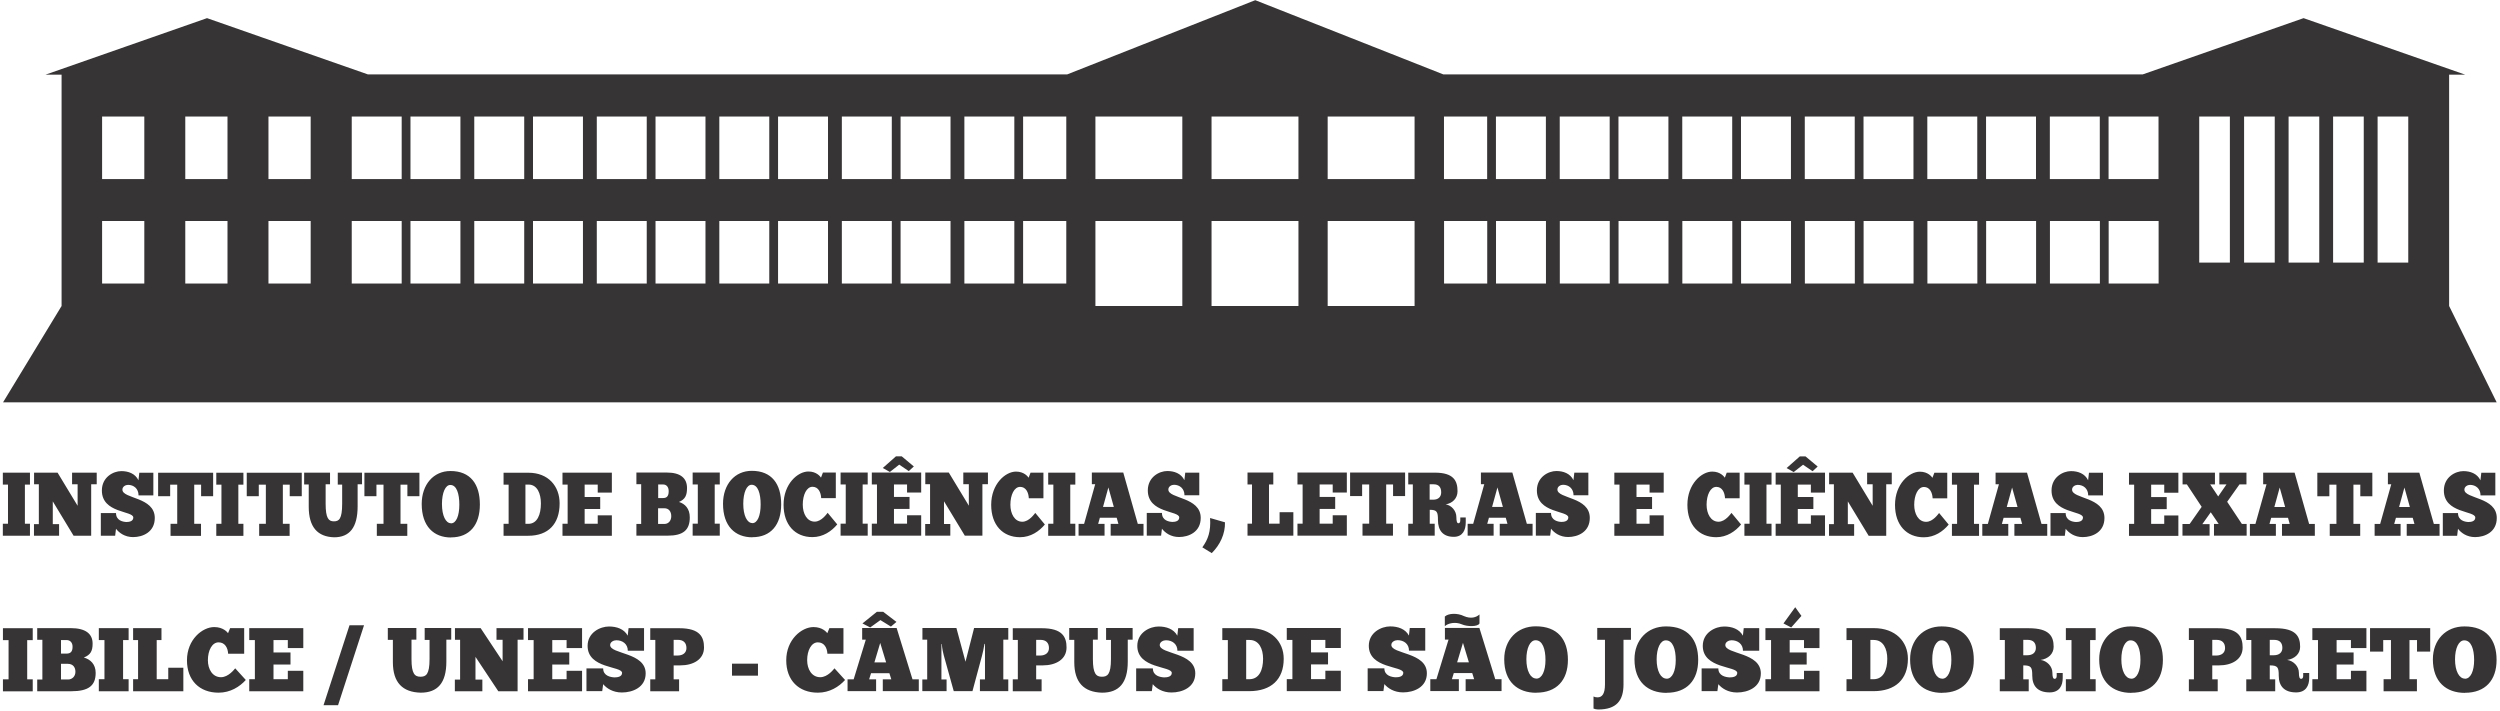 <?xml version="1.0" encoding="UTF-8"?>
<!DOCTYPE svg PUBLIC "-//W3C//DTD SVG 1.1//EN" "http://www.w3.org/Graphics/SVG/1.1/DTD/svg11.dtd">
<!-- Creator: CorelDRAW X6 -->
<svg xmlns="http://www.w3.org/2000/svg" xml:space="preserve" width="261.761mm" height="74.436mm" version="1.1" style="shape-rendering:geometricPrecision; text-rendering:geometricPrecision; image-rendering:optimizeQuality; fill-rule:evenodd; clip-rule:evenodd"
viewBox="0 0 26176 7444"
 xmlns:xlink="http://www.w3.org/1999/xlink">
 <defs>
  <style type="text/css">
   <![CDATA[
    .fil0 {fill:#373435}
    .fil1 {fill:#373435;fill-rule:nonzero}
   ]]>
  </style>
 </defs>
 <g id="Layer_x0020_1">
  <g id="_374870056">
   <path class="fil0" d="M29 4213l26113 0 -498 -1009 0 -236 0 0 0 -1749 0 0 0 -437 169 0 -847 -296 -846 -296 -846 296 -838 293 -7324 0 -975 -385 -994 -392 -994 392 -975 385 -7323 0 -838 -293 -846 -296 -846 296 -846 296 169 0 0 2422 0 0 -613 1009zm15091 -1244l452 0 0 -655 -452 0 0 655zm544 0l523 0 0 -655 -523 0 0 655zm668 0l523 0 0 -655 -523 0 0 655zm615 0l523 0 0 -655 -523 0 0 655zm668 0l523 0 0 -655 -523 0 0 655zm615 0l523 0 0 -655 -523 0 0 655zm668 0l523 0 0 -655 -523 0 0 655zm615 0l523 0 0 -655 -523 0 0 655zm668 0l523 0 0 -655 -523 0 0 655zm615 0l523 0 0 -655 -523 0 0 655zm668 0l523 0 0 -655 -523 0 0 655zm615 0l523 0 0 -655 -523 0 0 655zm2816 -1749l0 1530 321 0 0 -1530 -321 0zm-145 1530l0 -1530 -321 0 0 1530 321 0zm-466 0l0 -1530 -321 0 0 1530 321 0zm-466 0l0 -1530 -321 0 0 1530 321 0zm-1740 -1530l0 655 523 0 0 -655 -523 0zm-92 655l0 -655 -523 0 0 655 523 0zm-1191 -655l0 655 523 0 0 -655 -523 0zm-92 655l0 -655 -523 0 0 655 523 0zm-1191 -655l0 655 523 0 0 -655 -523 0zm-92 655l0 -655 -523 0 0 655 523 0zm-1191 -655l0 655 523 0 0 -655 -523 0zm-92 655l0 -655 -523 0 0 655 523 0zm-1191 -655l0 655 523 0 0 -655 -523 0zm-92 655l0 -655 -523 0 0 655 523 0zm-1191 -655l0 655 523 0 0 -655 -523 0zm-92 655l0 -655 -452 0 0 655 452 0zm-4859 -655l0 655 452 0 0 -655 -452 0zm0 1094l0 655 452 0 0 -655 -452 0zm-92 655l0 -655 -523 0 0 655 523 0zm0 -1094l0 -655 -523 0 0 655 523 0zm-1191 -655l0 655 523 0 0 -655 -523 0zm0 1094l0 655 523 0 0 -655 -523 0zm-92 655l0 -655 -523 0 0 655 523 0zm0 -1094l0 -655 -523 0 0 655 523 0zm-1191 -655l0 655 523 0 0 -655 -523 0zm0 1094l0 655 523 0 0 -655 -523 0zm-92 655l0 -655 -523 0 0 655 523 0zm0 -1094l0 -655 -523 0 0 655 523 0zm-1191 -655l0 655 523 0 0 -655 -523 0zm0 1094l0 655 523 0 0 -655 -523 0zm-92 655l0 -655 -523 0 0 655 523 0zm0 -1094l0 -655 -523 0 0 655 523 0zm-1191 -655l0 655 523 0 0 -655 -523 0zm0 1094l0 655 523 0 0 -655 -523 0zm-92 655l0 -655 -523 0 0 655 523 0zm0 -1094l0 -655 -523 0 0 655 523 0zm-1191 -655l0 655 523 0 0 -655 -523 0zm0 1094l0 655 523 0 0 -655 -523 0zm-92 655l0 -655 -523 0 0 655 523 0zm0 -1094l0 -655 -523 0 0 655 523 0zm19143 875l0 -1530 -321 0 0 1530 321 0zm-20096 219l0 -655 -442 0 0 655 442 0zm0 -1094l0 -655 -442 0 0 655 442 0zm-871 1094l0 -655 -442 0 0 655 442 0zm0 -1094l0 -655 -442 0 0 655 442 0zm-871 1094l0 -655 -442 0 0 655 442 0zm0 -1094l0 -655 -442 0 0 655 442 0zm13301 -655l0 655 -910 0 0 -655 910 0zm-1216 0l0 655 -910 0 0 -655 910 0zm-1216 0l0 655 -910 0 0 -655 910 0zm2432 1094l0 890 -910 0 0 -890 910 0zm-1216 0l0 890 -910 0 0 -890 910 0zm-1216 0l0 890 -910 0 0 -890 910 0z"/>
   <path class="fil1" d="M30 6578l0 125 59 0 0 410 -59 0 0 126 312 0 0 -126 -58 0 0 -410 58 0 0 -125 -312 0zm359 660l357 0c181,0 255,-59 255,-192 0,-92 -56,-142 -124,-161 70,-28 92,-67 92,-146 0,-103 -74,-162 -230,-162l-350 0 0 122 54 0 0 416 -54 0 0 123zm249 -536l59 0c36,0 62,26 62,69 0,45 -14,73 -64,73l-57 0 0 -142zm0 413l0 -164 72 0c52,0 79,35 79,83 0,51 -37,81 -76,81l-75 0zm396 -538l0 125 59 0 0 410 -59 0 0 126 312 0 0 -126 -58 0 0 -410 58 0 0 -125 -312 0zm359 0l0 125 52 0 0 410 -52 0 0 126 526 0 0 -246 -158 0 0 120 -121 0 0 -410 50 0 0 -125 -297 0zm1069 421c-8,9 -70,93 -149,93 -89,0 -137,-84 -137,-178 0,-103 44,-187 112,-187 67,0 97,58 100,119l168 0 0 -268 -147 0 -22 53c-8,-11 -51,-64 -145,-64 -123,0 -285,130 -285,348 0,211 132,339 331,339 123,0 221,-62 285,-133l-110 -121zm147 -421l0 125 59 0 0 410 -59 0 0 126 566 0 0 -214 -162 0 0 88 -150 0 0 -154 178 0 0 -126 -178 0 0 -130 150 0 0 84 162 0 0 -209 -566 0zm1202 -30l-272 837 -152 0 272 -837 152 0zm249 30l0 123 53 0 0 233c0,214 101,315 291,320 177,0 269,-101 269,-325l0 -230 51 0 0 -122 -278 0 0 125 51 0 0 200c0,163 -38,185 -95,185 -60,0 -94,-32 -94,-184l0 -204 51 0 0 -122 -299 0zm1421 122l0 -122 -283 0 0 122 64 0 0 225 -230 -347 -269 0 0 122 54 0 0 417 -55 0 0 122 288 0 0 -122 -72 0 0 -238 239 360 202 0 0 -539 62 0zm47 -122l0 125 59 0 0 410 -59 0 0 126 566 0 0 -214 -162 0 0 88 -150 0 0 -154 178 0 0 -126 -178 0 0 -130 150 0 0 84 162 0 0 -209 -566 0zm613 660l164 0 10 -73c36,43 101,87 196,87 112,0 249,-53 249,-200 0,-222 -372,-199 -372,-297 0,-33 38,-50 65,-50 66,0 120,40 120,110l170 0 0 -237 -162 0 -9 79c-38,-71 -117,-96 -196,-96 -92,0 -224,63 -224,203 0,241 361,210 361,283 0,40 -47,47 -80,47 -39,-2 -118,-15 -118,-94l-175 0 0 238zm667 -660l0 124 53 0 0 412 -53 0 0 125 302 0 0 -125 -57 0 0 -146 71 0c134,0 247,-62 247,-187 0,-108 -41,-202 -259,-202l-304 0zm245 123l47 0c54,0 87,30 87,86 0,50 -38,78 -92,78l-42 0 0 -164zm611 249l0 126 272 0 0 -126 -272 0zm1073 49c-8,9 -70,93 -149,93 -89,0 -137,-84 -137,-178 0,-103 44,-187 112,-187 67,0 97,58 100,119l168 0 0 -268 -147 0 -22 53c-8,-11 -51,-64 -145,-64 -123,0 -285,130 -285,348 0,211 132,339 331,339 123,0 221,-62 285,-133l-110 -121zm481 -505l-107 77 -81 -42 151 -122 66 0 139 106 -58 49 -110 -68zm402 744l0 -124 -66 0 -166 -537 -361 0 0 122 38 0 -127 415 -64 0 0 124 299 0 0 -124 -73 0 20 -64 192 0 20 64 -89 0 0 124 377 0zm-465 -301l61 -204 62 204 -123 0zm1158 -193l0 371 -53 0 0 123 297 0 0 -123 -52 0 0 -416 52 0 0 -122 -358 0 -90 353 -95 -353 -356 0 0 122 50 0 0 417 -51 0 0 122 254 0 0 -122 -54 0 0 -372 4 0c3,47 15,101 20,117l105 377 196 0 99 -368c7,-22 20,-84 27,-127l4 0zm291 -166l0 124 53 0 0 412 -53 0 0 125 302 0 0 -125 -57 0 0 -146 71 0c134,0 247,-62 247,-187 0,-108 -41,-202 -259,-202l-304 0zm245 123l47 0c54,0 87,30 87,86 0,50 -38,78 -92,78l-42 0 0 -164zm346 -123l0 123 53 0 0 233c0,214 101,315 291,320 177,0 269,-101 269,-325l0 -230 51 0 0 -122 -278 0 0 125 51 0 0 200c0,163 -38,185 -95,185 -60,0 -94,-32 -94,-184l0 -204 51 0 0 -122 -299 0zm701 660l164 0 10 -73c36,43 101,87 196,87 112,0 249,-53 249,-200 0,-222 -372,-199 -372,-297 0,-33 38,-50 65,-50 66,0 120,40 120,110l170 0 0 -237 -162 0 -9 79c-38,-71 -117,-96 -196,-96 -92,0 -223,63 -223,203 0,241 361,210 361,283 0,40 -47,47 -80,47 -39,-2 -118,-15 -118,-94l-175 0 0 238zm901 0l283 0c231,0 361,-124 361,-339 0,-180 -130,-321 -357,-321l-286 0 0 125 58 0 0 410 -58 0 0 126zm251 -126l0 -410 36 0c100,0 141,95 141,197 0,118 -41,212 -141,214l-36 0zm425 -535l0 125 59 0 0 410 -59 0 0 126 566 0 0 -214 -162 0 0 88 -150 0 0 -154 178 0 0 -126 -178 0 0 -130 150 0 0 84 162 0 0 -209 -566 0zm848 660l164 0 10 -73c36,43 101,87 196,87 112,0 249,-53 249,-200 0,-222 -372,-199 -372,-297 0,-33 38,-50 65,-50 66,0 120,40 120,110l170 0 0 -237 -162 0 -9 79c-38,-71 -117,-96 -196,-96 -92,0 -224,63 -224,203 0,241 361,210 361,283 0,40 -47,47 -80,47 -39,-2 -118,-15 -118,-94l-175 0 0 238zm808 -781c37,-34 131,-38 199,-4 72,31 128,15 163,-17l0 94c-17,36 -128,35 -186,9 -68,-29 -145,-11 -177,20l0 -103zm593 781l0 -124 -66 0 -166 -537 -361 0 0 122 38 0 -127 415 -64 0 0 124 299 0 0 -124 -73 0 20 -64 193 0 20 64 -89 0 0 124 377 0zm-465 -301l61 -204 62 204 -123 0zm829 318c212,0 331,-130 331,-344 0,-213 -107,-351 -337,-351 -194,0 -330,141 -330,345 0,236 140,351 336,351zm0 -148c-60,0 -104,-78 -104,-202 0,-117 39,-200 97,-199 72,0 103,92 103,206 0,117 -37,196 -96,196zm598 314c15,6 32,10 50,10 193,0 265,-95 265,-263l0 -467 78 0 0 -124 -353 0 0 124 81 0 0 467c0,101 -31,136 -78,136 -17,0 -30,-3 -42,-9l0 125zm766 -165c212,0 331,-130 331,-344 0,-213 -107,-351 -337,-351 -194,0 -330,141 -330,345 0,236 140,351 336,351zm0 -148c-60,0 -104,-78 -104,-202 0,-117 39,-200 97,-199 72,0 103,92 103,206 0,117 -37,196 -96,196zm368 131l164 0 10 -73c36,43 101,87 196,87 112,0 249,-53 249,-200 0,-222 -372,-199 -372,-297 0,-33 38,-50 65,-50 66,0 120,40 120,110l170 0 0 -237 -162 0 -9 79c-38,-71 -117,-96 -196,-96 -92,0 -224,63 -224,203 0,241 361,210 361,283 0,40 -47,47 -80,47 -39,-2 -118,-15 -118,-94l-175 0 0 238zm1044 -788l-107 121 -81 -42 123 -170 65 91zm-377 128l0 125 59 0 0 410 -59 0 0 126 566 0 0 -214 -162 0 0 88 -150 0 0 -154 178 0 0 -126 -178 0 0 -130 150 0 0 84 162 0 0 -209 -566 0zm848 660l283 0c231,0 361,-124 361,-339 0,-180 -130,-321 -357,-321l-286 0 0 125 58 0 0 410 -58 0 0 126zm251 -126l0 -410 36 0c100,0 141,95 141,197 0,118 -41,212 -141,214l-36 0zm752 143c212,0 331,-130 331,-344 0,-213 -107,-351 -337,-351 -194,0 -330,141 -330,345 0,236 140,351 336,351zm0 -148c-60,0 -104,-78 -104,-202 0,-117 39,-200 97,-199 72,0 103,92 103,206 0,117 -37,196 -96,196zm603 -529l0 124 53 0 0 412 -53 0 0 125 303 0 0 -125 -57 0 0 -146c84,0 94,21 94,107 0,111 59,176 182,176 104,0 137,-73 137,-151l0 -52 -63 0 0 31c0,19 -8,30 -22,30 -17,0 -23,-24 -23,-64 0,-68 -58,-125 -123,-134 78,-11 136,-63 136,-137 0,-108 -42,-195 -260,-195l-305 0zm246 123l47 0c54,0 85,28 85,84 0,50 -36,77 -90,77l-42 0 0 -161zm446 -123l0 125 59 0 0 410 -59 0 0 126 312 0 0 -126 -58 0 0 -410 58 0 0 -125 -312 0zm685 677c212,0 331,-130 331,-344 0,-213 -107,-351 -337,-351 -194,0 -330,141 -330,345 0,236 140,351 336,351zm0 -148c-60,0 -104,-78 -104,-202 0,-117 39,-200 97,-199 72,0 103,92 103,206 0,117 -37,196 -96,196zm603 -529l0 124 53 0 0 412 -53 0 0 125 302 0 0 -125 -57 0 0 -146 71 0c134,0 247,-62 247,-187 0,-108 -41,-202 -259,-202l-304 0zm245 123l47 0c54,0 87,30 87,86 0,50 -38,78 -92,78l-42 0 0 -164zm356 -123l0 124 53 0 0 412 -53 0 0 125 303 0 0 -125 -57 0 0 -146c84,0 94,21 94,107 0,111 59,176 182,176 104,0 137,-73 137,-151l0 -52 -63 0 0 31c0,19 -8,30 -22,30 -17,0 -23,-24 -23,-64 0,-68 -58,-125 -123,-134 78,-11 136,-63 136,-137 0,-108 -42,-195 -260,-195l-305 0zm246 123l47 0c54,0 85,28 85,84 0,50 -36,77 -90,77l-42 0 0 -161zm446 -123l0 125 59 0 0 410 -59 0 0 126 566 0 0 -214 -162 0 0 88 -150 0 0 -154 178 0 0 -126 -178 0 0 -130 150 0 0 84 162 0 0 -209 -566 0zm1234 0l-630 0 0 246 138 0 0 -121 81 0 0 410 -77 0 0 126 349 0 0 -126 -78 0 0 -410 79 0 0 121 138 0 0 -246zm364 677c212,0 331,-130 331,-344 0,-213 -107,-351 -337,-351 -194,0 -330,141 -330,345 0,236 140,351 336,351zm0 -148c-60,0 -104,-78 -104,-202 0,-117 39,-200 97,-199 72,0 103,92 103,206 0,117 -37,196 -96,196z"/>
   <path class="fil1" d="M29 4949l0 125 54 0 0 410 -54 0 0 126 284 0 0 -126 -53 0 0 -410 53 0 0 -125 -284 0zm983 122l0 -122 -258 0 0 122 58 0 0 225 -210 -347 -246 0 0 122 50 0 0 417 -51 0 0 122 263 0 0 -122 -66 0 0 -238 218 360 184 0 0 -539 57 0zm43 539l150 0 9 -73c33,43 93,87 179,87 102,0 227,-53 227,-200 0,-222 -339,-199 -339,-297 0,-33 34,-50 59,-50 60,0 110,40 110,110l155 0 0 -237 -147 0 -9 79c-34,-71 -107,-96 -179,-96 -84,0 -204,63 -204,203 0,241 329,210 329,283 0,40 -43,47 -73,47 -36,-2 -108,-15 -108,-94l-159 0 0 238zm1175 -660l-575 0 0 246 126 0 0 -121 74 0 0 410 -70 0 0 126 319 0 0 -126 -71 0 0 -410 72 0 0 121 126 0 0 -246zm34 0l0 125 54 0 0 410 -54 0 0 126 284 0 0 -126 -53 0 0 -410 53 0 0 -125 -284 0zm894 0l-575 0 0 246 126 0 0 -121 74 0 0 410 -70 0 0 126 319 0 0 -126 -71 0 0 -410 72 0 0 121 126 0 0 -246zm26 0l0 123 48 0 0 233c0,214 93,315 266,320 161,0 246,-101 246,-325l0 -230 46 0 0 -122 -254 0 0 125 46 0 0 200c0,163 -34,185 -87,185 -55,0 -86,-32 -86,-184l0 -204 46 0 0 -122 -272 0zm1206 0l-575 0 0 246 126 0 0 -121 74 0 0 410 -70 0 0 126 319 0 0 -126 -71 0 0 -410 72 0 0 121 126 0 0 -246zm332 677c194,0 302,-130 302,-344 0,-213 -98,-351 -308,-351 -177,0 -301,141 -301,345 0,236 128,351 307,351zm0 -148c-55,0 -95,-78 -95,-202 0,-117 36,-200 88,-199 66,0 94,92 94,206 0,117 -33,196 -87,196zm550 131l258 0c211,0 329,-124 329,-339 0,-180 -118,-321 -326,-321l-261 0 0 125 53 0 0 410 -53 0 0 126zm229 -126l0 -410 33 0c91,0 129,95 129,197 0,118 -38,212 -129,214l-33 0zm388 -535l0 125 54 0 0 410 -54 0 0 126 517 0 0 -214 -148 0 0 88 -137 0 0 -154 163 0 0 -126 -163 0 0 -130 137 0 0 84 148 0 0 -209 -517 0zm774 660l326 0c165,0 233,-59 233,-192 0,-92 -51,-142 -113,-161 64,-28 84,-67 84,-146 0,-103 -68,-162 -210,-162l-320 0 0 122 50 0 0 416 -50 0 0 123zm227 -536l54 0c33,0 57,26 57,69 0,45 -13,73 -58,73l-52 0 0 -142zm0 413l0 -164 66 0c47,0 72,35 72,83 0,51 -33,81 -69,81l-69 0zm362 -538l0 125 54 0 0 410 -54 0 0 126 284 0 0 -126 -53 0 0 -410 53 0 0 -125 -284 0zm625 677c194,0 302,-130 302,-344 0,-213 -98,-351 -308,-351 -177,0 -301,141 -301,345 0,236 128,351 307,351zm0 -148c-55,0 -95,-78 -95,-202 0,-117 36,-200 88,-199 66,0 94,92 94,206 0,117 -33,196 -87,196zm789 -108c-8,9 -64,93 -136,93 -81,0 -125,-84 -125,-178 0,-103 40,-187 102,-187 61,0 88,58 91,119l153 0 0 -268 -135 0 -20 53c-8,-11 -46,-64 -132,-64 -112,0 -260,130 -260,348 0,211 121,339 302,339 112,0 201,-62 260,-133l-100 -121zm135 -421l0 125 54 0 0 410 -54 0 0 126 284 0 0 -126 -53 0 0 -410 53 0 0 -125 -284 0zm614 -83l-98 77 -74 -42 138 -122 60 0 127 106 -53 49 -100 -68zm-287 83l0 125 54 0 0 410 -54 0 0 126 517 0 0 -214 -148 0 0 88 -137 0 0 -154 163 0 0 -126 -163 0 0 -130 137 0 0 84 148 0 0 -209 -517 0zm1216 122l0 -122 -258 0 0 122 58 0 0 225 -210 -347 -246 0 0 122 50 0 0 417 -51 0 0 122 263 0 0 -122 -66 0 0 -238 218 360 184 0 0 -539 57 0zm496 300c-8,9 -64,93 -136,93 -81,0 -125,-84 -125,-178 0,-103 40,-187 102,-187 61,0 88,58 91,119l153 0 0 -268 -135 0 -20 53c-8,-11 -46,-64 -132,-64 -112,0 -260,130 -260,348 0,211 121,339 302,339 112,0 201,-62 260,-133l-100 -121zm135 -421l0 125 54 0 0 410 -54 0 0 126 284 0 0 -126 -53 0 0 -410 53 0 0 -125 -284 0zm998 660l0 -124 -60 0 -152 -537 -329 0 0 122 35 0 -116 415 -58 0 0 124 272 0 0 -124 -67 0 18 -64 176 0 18 64 -81 0 0 124 344 0zm-424 -301l56 -204 57 204 -112 0zm458 301l150 0 9 -73c33,43 93,87 179,87 102,0 227,-53 227,-200 0,-222 -339,-199 -339,-297 0,-33 34,-50 59,-50 60,0 110,40 110,110l155 0 0 -237 -147 0 -9 79c-34,-71 -107,-96 -179,-96 -84,0 -204,63 -204,203 0,241 329,210 329,283 0,40 -43,47 -73,47 -36,-2 -108,-15 -108,-94l-159 0 0 238zm680 183c87,-86 142,-201 139,-323l-156 -45c9,143 -21,223 -81,307l99 61zm375 -844l0 125 47 0 0 410 -47 0 0 126 480 0 0 -246 -144 0 0 120 -111 0 0 -410 45 0 0 -125 -271 0zm523 0l0 125 54 0 0 410 -54 0 0 126 517 0 0 -214 -148 0 0 88 -137 0 0 -154 163 0 0 -126 -163 0 0 -130 137 0 0 84 148 0 0 -209 -517 0zm1126 0l-575 0 0 246 126 0 0 -121 74 0 0 410 -70 0 0 126 319 0 0 -126 -71 0 0 -410 72 0 0 121 126 0 0 -246zm34 0l0 124 48 0 0 412 -48 0 0 125 277 0 0 -125 -52 0 0 -146c76,0 86,21 86,107 0,111 54,176 166,176 95,0 125,-73 125,-151l0 -52 -57 0 0 31c0,19 -7,30 -20,30 -15,0 -21,-24 -21,-64 0,-68 -53,-125 -112,-134 71,-11 124,-63 124,-137 0,-108 -39,-195 -237,-195l-278 0zm224 123l43 0c50,0 78,28 78,84 0,50 -33,77 -82,77l-39 0 0 -161zm1078 538l0 -124 -60 0 -152 -537 -329 0 0 122 35 0 -116 415 -58 0 0 124 272 0 0 -124 -67 0 18 -64 176 0 18 64 -81 0 0 124 344 0zm-424 -301l56 -204 57 204 -112 0zm458 301l150 0 9 -73c33,43 93,87 179,87 102,0 227,-53 227,-200 0,-222 -339,-199 -339,-297 0,-33 34,-50 59,-50 60,0 110,40 110,110l155 0 0 -237 -147 0 -9 79c-34,-71 -107,-96 -179,-96 -84,0 -204,63 -204,203 0,241 329,210 329,283 0,40 -43,47 -73,47 -36,-2 -108,-15 -108,-94l-159 0 0 238zm822 -660l0 125 54 0 0 410 -54 0 0 126 517 0 0 -214 -148 0 0 88 -137 0 0 -154 163 0 0 -126 -163 0 0 -130 137 0 0 84 148 0 0 -209 -517 0zm1227 421c-8,9 -64,93 -136,93 -81,0 -125,-84 -125,-178 0,-103 40,-187 102,-187 61,0 88,58 91,119l153 0 0 -268 -135 0 -20 53c-8,-11 -46,-64 -132,-64 -112,0 -260,130 -260,348 0,211 121,339 302,339 112,0 201,-62 260,-133l-100 -121zm135 -421l0 125 54 0 0 410 -54 0 0 126 284 0 0 -126 -53 0 0 -410 53 0 0 -125 -284 0zm614 -83l-98 77 -74 -42 138 -122 60 0 127 106 -53 49 -100 -68zm-287 83l0 125 54 0 0 410 -54 0 0 126 517 0 0 -214 -148 0 0 88 -137 0 0 -154 163 0 0 -126 -163 0 0 -130 137 0 0 84 148 0 0 -209 -517 0zm1216 122l0 -122 -258 0 0 122 58 0 0 225 -210 -347 -246 0 0 122 50 0 0 417 -51 0 0 122 263 0 0 -122 -66 0 0 -238 218 360 184 0 0 -539 57 0zm496 300c-8,9 -64,93 -136,93 -81,0 -125,-84 -125,-178 0,-103 40,-187 102,-187 61,0 88,58 91,119l153 0 0 -268 -135 0 -20 53c-8,-11 -46,-64 -132,-64 -112,0 -260,130 -260,348 0,211 121,339 302,339 112,0 201,-62 260,-133l-100 -121zm134 -421l0 125 54 0 0 410 -54 0 0 126 284 0 0 -126 -53 0 0 -410 53 0 0 -125 -284 0zm998 660l0 -124 -60 0 -152 -537 -329 0 0 122 35 0 -116 415 -58 0 0 124 272 0 0 -124 -67 0 18 -64 176 0 18 64 -81 0 0 124 344 0zm-424 -301l56 -204 57 204 -112 0zm458 301l150 0 9 -73c33,43 93,87 179,87 102,0 227,-53 227,-200 0,-222 -339,-199 -339,-297 0,-33 34,-50 59,-50 60,0 110,40 110,110l155 0 0 -237 -147 0 -9 79c-34,-71 -107,-96 -179,-96 -84,0 -204,63 -204,203 0,241 329,210 329,283 0,40 -43,47 -73,47 -36,-2 -108,-15 -108,-94l-159 0 0 238zm822 -660l0 125 54 0 0 410 -54 0 0 126 517 0 0 -214 -148 0 0 88 -137 0 0 -154 163 0 0 -126 -163 0 0 -130 137 0 0 84 148 0 0 -209 -517 0zm844 660l0 -122 -76 0 88 -124 18 26 65 96 -49 0 0 123 342 0 0 -123 -50 0 -154 -232 129 -182 73 0 0 -123 -284 0 0 123 75 0 -87 126 -84 -126 50 0 0 -123 -339 0 0 123 45 0 155 235 -126 180 -75 0 0 122 284 0zm1102 0l0 -124 -60 0 -152 -537 -329 0 0 122 35 0 -116 415 -58 0 0 124 272 0 0 -124 -67 0 18 -64 176 0 18 64 -81 0 0 124 344 0zm-424 -301l56 -204 57 204 -112 0zm1025 -359l-575 0 0 246 126 0 0 -121 74 0 0 410 -70 0 0 126 319 0 0 -126 -71 0 0 -410 72 0 0 121 126 0 0 -246zm705 660l0 -124 -60 0 -152 -537 -329 0 0 122 35 0 -116 415 -58 0 0 124 272 0 0 -124 -67 0 18 -64 176 0 18 64 -81 0 0 124 344 0zm-424 -301l56 -204 57 204 -112 0zm458 301l150 0 9 -73c33,43 93,87 179,87 102,0 227,-53 227,-200 0,-222 -339,-199 -339,-297 0,-33 34,-50 59,-50 60,0 110,40 110,110l155 0 0 -237 -147 0 -9 79c-34,-71 -107,-96 -179,-96 -84,0 -204,63 -204,203 0,241 329,210 329,283 0,40 -43,47 -73,47 -36,-2 -108,-15 -108,-94l-159 0 0 238z"/>
  </g>
 </g>
</svg>
